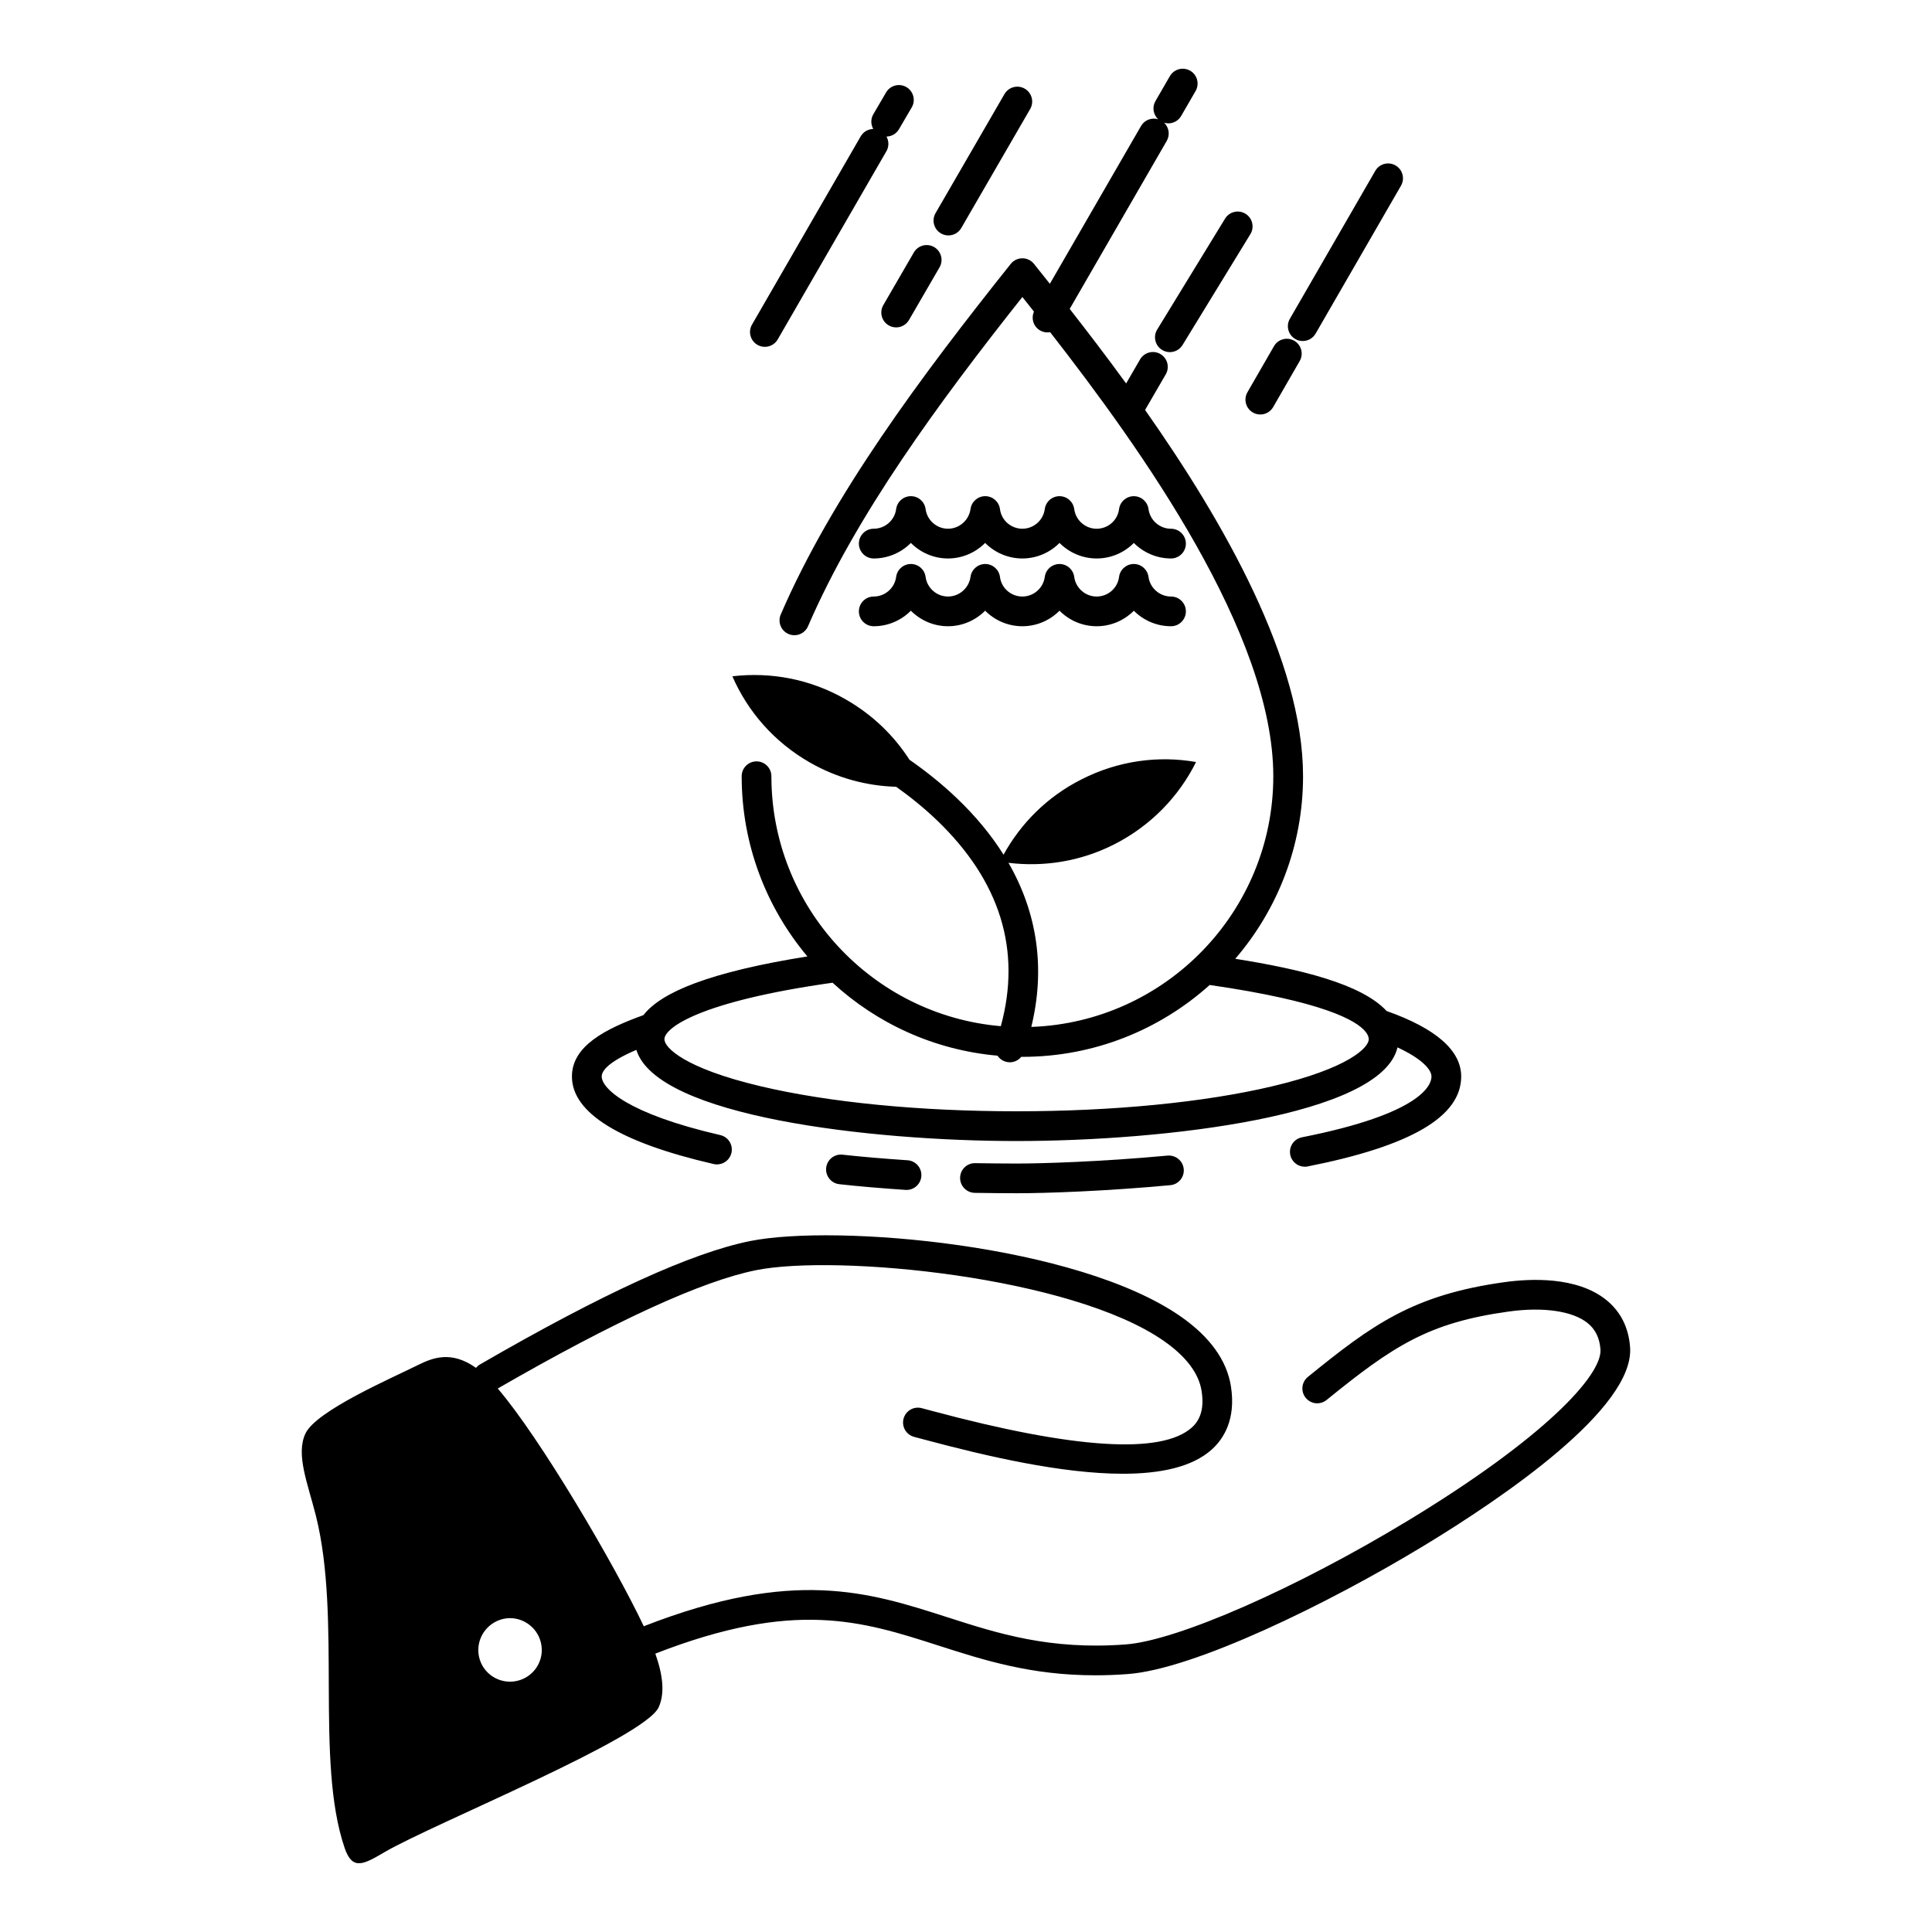 <?xml version="1.0" encoding="UTF-8"?>
<!-- Uploaded to: ICON Repo, www.svgrepo.com, Generator: ICON Repo Mixer Tools -->
<svg fill="#000000" width="800px" height="800px" version="1.1" viewBox="144 144 512 512" xmlns="http://www.w3.org/2000/svg">
 <g>
  <path d="m333.12 452.48c0.297 0.07 0.594 0.102 0.887 0.102 1.793 0 3.414-1.23 3.832-3.051 0.488-2.117-0.832-4.231-2.949-4.719-24.812-5.723-31.43-12.453-31.43-15.527 0-1.512 1.746-3.871 9.18-7.059 5.434 17.66 62.07 24.16 100.76 24.16 39.172 0 96.73-6.66 100.95-24.812 6.519 3.023 9.008 5.906 9.008 7.711 0 2.188-2.477 9.816-34.332 16.113-2.133 0.422-3.519 2.492-3.098 4.625 0.371 1.875 2.016 3.172 3.856 3.172 0.254 0 0.512-0.023 0.766-0.078 27.371-5.41 40.68-13.211 40.68-23.836 0-6.883-6.664-12.719-19.77-17.355-6.648-7.203-22.949-11.113-40.105-13.832 11.184-13.016 17.965-29.918 17.965-48.387 0-30.629-20.957-67.309-41.863-97.059l5.481-9.449c1.09-1.879 0.449-4.289-1.43-5.379-1.879-1.086-4.289-0.449-5.379 1.43l-3.695 6.375c-5.203-7.156-10.297-13.809-14.953-19.758l25.719-44.531c0.926-1.605 0.586-3.586-0.699-4.809 0.363 0.109 0.738 0.168 1.109 0.168 1.359 0 2.68-0.703 3.41-1.965l3.824-6.606c1.09-1.883 0.449-4.289-1.434-5.379-1.883-1.09-4.289-0.445-5.379 1.434l-3.824 6.606c-0.93 1.609-0.59 3.59 0.703 4.816-1.707-0.508-3.598 0.188-4.527 1.797l-24.16 41.816c-1.473-1.855-2.883-3.625-4.207-5.281-0.746-0.938-1.879-1.48-3.078-1.48-1.199 0-2.332 0.547-3.078 1.48-23.605 29.602-47.328 61.344-60.953 92.91-0.859 1.996 0.059 4.312 2.055 5.176 1.996 0.859 4.312-0.059 5.172-2.055 12.676-29.367 34.578-59.199 56.805-87.254 0.992 1.246 2.019 2.539 3.074 3.875-0.801 1.816-0.141 3.973 1.617 4.988 0.621 0.359 1.297 0.527 1.965 0.527 0.234 0 0.469-0.027 0.699-0.07 24.105 30.914 59.145 79.973 59.145 117.68 0 35.871-28.555 65.18-64.129 66.438 3.734-15.371 1.66-30.074-6.055-43.492 9.324 1.145 19.082-0.336 28.09-4.922 9.738-4.961 17.129-12.758 21.621-21.789-9.973-1.754-20.613-0.363-30.352 4.598-9.078 4.57-16.09 11.66-20.66 19.961-3.258-5.191-7.367-10.18-12.336-14.93-4.16-3.977-8.492-7.383-12.598-10.234-4.113-6.398-9.785-11.93-16.867-15.973-9.453-5.465-19.992-7.324-30.066-6.141 4.055 9.293 11.031 17.402 20.508 22.828 7.227 4.141 15.09 6.231 22.906 6.453 3.57 2.539 7.289 5.508 10.832 8.906 16.742 16.082 22.41 34.406 16.898 54.535-34.008-2.902-60.801-31.492-60.801-66.238 0-2.172-1.762-3.938-3.938-3.938-2.172 0-3.938 1.762-3.938 3.938 0 18.168 6.559 34.828 17.418 47.758-12.453 1.973-22.477 4.359-29.84 7.106-6.621 2.473-11.133 5.269-13.625 8.453-9.984 3.602-18.938 8.129-18.938 16.254 0.012 9.648 12.641 17.457 37.547 23.199zm31.52-48.051c11.73 10.793 26.93 17.855 43.711 19.336 0.457 0.684 1.125 1.238 1.961 1.531 0.43 0.148 0.867 0.223 1.297 0.223 1.18 0 2.297-0.539 3.043-1.453 0.098 0 0.191 0.008 0.289 0.008 19.059 0 36.461-7.211 49.637-19.043 30.184 4.363 38.891 9.398 41.285 12.367 0.098 0.152 0.203 0.301 0.324 0.438 0.438 0.672 0.547 1.211 0.547 1.578 0 2.219-5.324 7.676-25.473 12.445-18.094 4.285-42.195 6.644-67.867 6.644-25.68 0-49.781-2.359-67.867-6.644-20.129-4.769-25.449-10.227-25.449-12.445 0.004-3.016 9.336-10.02 44.562-14.984z"/>
  <path d="m575.99 501.03c-0.387-5.246-2.516-9.465-6.32-12.535-7.805-6.293-20.25-5.652-26.969-4.711-24.309 3.367-35.109 11.328-52.102 25.113-1.688 1.367-1.949 3.848-0.578 5.535 1.371 1.691 3.848 1.949 5.535 0.578 17.695-14.355 27.012-20.496 48.23-23.434 9.16-1.285 16.988-0.148 20.941 3.043 2.07 1.672 3.188 3.957 3.41 6.984 0.496 6.883-15.039 23.559-50.875 45.297-29.773 18.059-61.305 31.895-74.98 32.895-20.098 1.512-33.871-2.922-47.184-7.199-20.953-6.731-40.742-13.09-80.285 2.297-0.07 0.027-0.125 0.07-0.195 0.098-7.793-16.441-27.527-49.996-38.711-63.02 31.109-17.945 54.172-28.504 68.531-31.375 21.344-4.231 83.457 1.645 107.99 18.77 5.902 4.117 9.266 8.578 10.004 13.246 0.684 4.34-0.156 7.508-2.566 9.676-7.996 7.195-31.109 5.738-68.688-4.336-1.164-0.312-2.152-0.578-2.938-0.781-2.102-0.551-4.25 0.719-4.797 2.824-0.543 2.106 0.723 4.25 2.824 4.797 0.766 0.199 1.734 0.457 2.871 0.762 16.172 4.332 36.25 9.008 52.43 9.008 9.918 0 18.371-1.758 23.559-6.422 3.082-2.773 6.469-7.934 5.078-16.754-1.082-6.867-5.547-13.086-13.273-18.48-27.484-19.184-91.277-24.543-114.03-20.035-15.547 3.106-39.004 13.809-71.715 32.727-0.414 0.238-0.758 0.551-1.047 0.898-6.613-4.68-11.543-2.637-15.375-0.746-7.285 3.613-26.969 12.137-29.809 18.129-2.633 5.519 0.594 13.219 2.766 21.836 6.844 27.367-0.285 64.855 7.617 88.039 2.07 6.043 5.012 4.34 10.645 1.039 12.965-7.539 68.863-30.16 72.582-38.371 1.633-3.648 1.152-8.375-0.898-14.195 36.934-14.371 54.586-8.703 75.02-2.137 12.09 3.883 24.535 7.883 41.574 7.883 2.742 0 5.602-0.102 8.602-0.328 17.504-1.281 52.953-18.531 78.48-34.016 20.914-12.684 55.82-36.383 54.645-52.598zm-295.88 88.578c-4.625 0.52-8.785-2.781-9.301-7.375-0.516-4.656 2.816-8.785 7.414-9.355 4.598-0.512 8.785 2.844 9.297 7.441 0.543 4.59-2.789 8.77-7.41 9.289z"/>
  <path d="m375.55 292c3.809 0 7.309-1.566 9.84-4.121 2.531 2.551 6.031 4.121 9.84 4.121 3.801 0 7.305-1.57 9.844-4.121 2.527 2.555 6.039 4.121 9.863 4.121 3.809 0 7.312-1.566 9.844-4.121 2.531 2.555 6.035 4.121 9.844 4.121 3.82 0 7.324-1.562 9.855-4.113 2.535 2.547 6.039 4.113 9.852 4.113 2.172 0 3.938-1.762 3.938-3.938 0-2.172-1.762-3.938-3.938-3.938-3.008 0-5.57-2.238-5.965-5.211-0.262-1.957-1.93-3.418-3.902-3.418h-0.012c-1.977 0.008-3.644 1.477-3.894 3.438-0.375 2.957-2.93 5.188-5.938 5.188-2.992 0-5.547-2.238-5.941-5.211-0.262-1.957-1.926-3.418-3.902-3.418-1.973 0-3.641 1.461-3.902 3.418-0.395 2.969-2.945 5.207-5.938 5.207-3.008 0-5.559-2.231-5.934-5.188-0.25-1.957-1.91-3.43-3.883-3.441h-0.023c-1.965 0-3.629 1.449-3.898 3.398-0.414 2.981-2.981 5.231-5.969 5.231-2.992 0-5.543-2.238-5.938-5.211-0.262-1.957-1.926-3.418-3.902-3.418-1.973 0-3.641 1.461-3.902 3.418-0.395 2.969-2.945 5.207-5.938 5.207-2.172 0-3.938 1.762-3.938 3.938 0 2.184 1.762 3.949 3.938 3.949z"/>
  <path d="m375.55 309.96c3.809 0 7.309-1.566 9.84-4.117 2.531 2.551 6.031 4.117 9.84 4.117 3.801 0 7.305-1.566 9.844-4.121 2.527 2.555 6.039 4.121 9.863 4.121 3.809 0 7.312-1.566 9.844-4.117 2.531 2.555 6.035 4.117 9.844 4.117 3.82 0 7.324-1.562 9.855-4.109 2.535 2.547 6.039 4.109 9.852 4.109 2.172 0 3.938-1.762 3.938-3.938 0-2.172-1.762-3.938-3.938-3.938-3.008 0-5.57-2.238-5.965-5.203-0.262-1.957-1.93-3.418-3.902-3.418h-0.012c-1.977 0.008-3.644 1.477-3.894 3.438-0.375 2.953-2.93 5.184-5.938 5.184-2.992 0-5.547-2.238-5.941-5.203-0.262-1.957-1.926-3.418-3.902-3.418-1.973 0-3.641 1.461-3.902 3.418-0.395 2.965-2.945 5.203-5.938 5.203-3.008 0-5.559-2.227-5.934-5.184-0.25-1.957-1.91-3.43-3.883-3.438h-0.023c-1.965 0-3.629 1.449-3.898 3.394-0.414 2.981-2.981 5.227-5.969 5.227-2.992 0-5.543-2.238-5.938-5.203-0.262-1.957-1.926-3.418-3.902-3.418-1.973 0-3.641 1.461-3.902 3.418-0.395 2.965-2.945 5.203-5.938 5.203-2.172 0-3.938 1.762-3.938 3.938 0 2.176 1.762 3.938 3.938 3.938z"/>
  <path d="m367.29 450c-2.164-0.242-4.106 1.32-4.344 3.481-0.238 2.16 1.32 4.106 3.481 4.344 5.09 0.562 10.668 1.043 17.547 1.512 0.09 0.008 0.184 0.008 0.273 0.008 2.051 0 3.781-1.59 3.922-3.668 0.148-2.168-1.492-4.047-3.66-4.195-6.766-0.461-12.238-0.93-17.219-1.48z"/>
  <path d="m413.41 452.35c-3.68 0-7.379-0.051-11-0.102h-0.059c-2.148 0-3.883 1.727-3.914 3.879-0.031 2.172 1.727 3.961 3.902 3.992 3.606 0.051 7.336 0.102 11.07 0.102 8.133 0 23.684-0.559 40.734-2.137 2.164-0.199 3.758-2.117 3.555-4.281-0.199-2.164-2.125-3.738-4.281-3.559-17.949 1.664-33.594 2.106-40.008 2.106z"/>
  <path d="m393.37 205.86c0.621 0.359 1.301 0.531 1.969 0.531 1.359 0 2.68-0.703 3.41-1.965l18.262-31.547c1.086-1.883 0.445-4.289-1.438-5.379-1.879-1.09-4.289-0.445-5.379 1.434l-18.262 31.547c-1.086 1.879-0.445 4.289 1.438 5.379z"/>
  <path d="m451.97 236.74c0.641 0.391 1.348 0.578 2.051 0.578 1.324 0 2.617-0.668 3.363-1.883l17.98-29.383c1.133-1.855 0.551-4.277-1.305-5.41-1.855-1.133-4.277-0.551-5.41 1.305l-17.98 29.383c-1.137 1.852-0.551 4.277 1.301 5.41z"/>
  <path d="m487.27 233.85c0.621 0.359 1.297 0.527 1.965 0.527 1.359 0 2.684-0.707 3.414-1.969l22.625-39.191c1.086-1.883 0.441-4.289-1.441-5.375-1.883-1.09-4.289-0.441-5.375 1.441l-22.625 39.191c-1.09 1.879-0.445 4.285 1.438 5.375z"/>
  <path d="m344.73 235.39c0.621 0.359 1.297 0.527 1.965 0.527 1.359 0 2.684-0.707 3.41-1.969l28.805-49.879c0.719-1.242 0.668-2.703 0.02-3.875 1.32-0.035 2.59-0.723 3.305-1.945l3.383-5.785c1.098-1.875 0.465-4.285-1.41-5.383-1.879-1.098-4.289-0.465-5.383 1.41l-3.383 5.785c-0.73 1.246-0.68 2.723-0.023 3.902-1.328 0.031-2.609 0.719-3.32 1.953l-28.801 49.879c-1.094 1.883-0.449 4.293 1.434 5.379z"/>
  <path d="m379.52 230.23c0.621 0.359 1.301 0.531 1.969 0.531 1.359 0 2.68-0.703 3.41-1.965l8.086-13.945c1.09-1.879 0.449-4.289-1.43-5.379-1.883-1.086-4.289-0.449-5.379 1.434l-8.086 13.945c-1.09 1.879-0.449 4.289 1.43 5.379z"/>
  <path d="m476.03 253.32c0.617 0.355 1.297 0.527 1.961 0.527 1.359 0 2.684-0.707 3.414-1.973l7.027-12.195c1.086-1.883 0.438-4.289-1.445-5.375-1.887-1.086-4.289-0.438-5.375 1.445l-7.027 12.195c-1.086 1.883-0.438 4.289 1.445 5.375z"/>
 </g>
</svg>